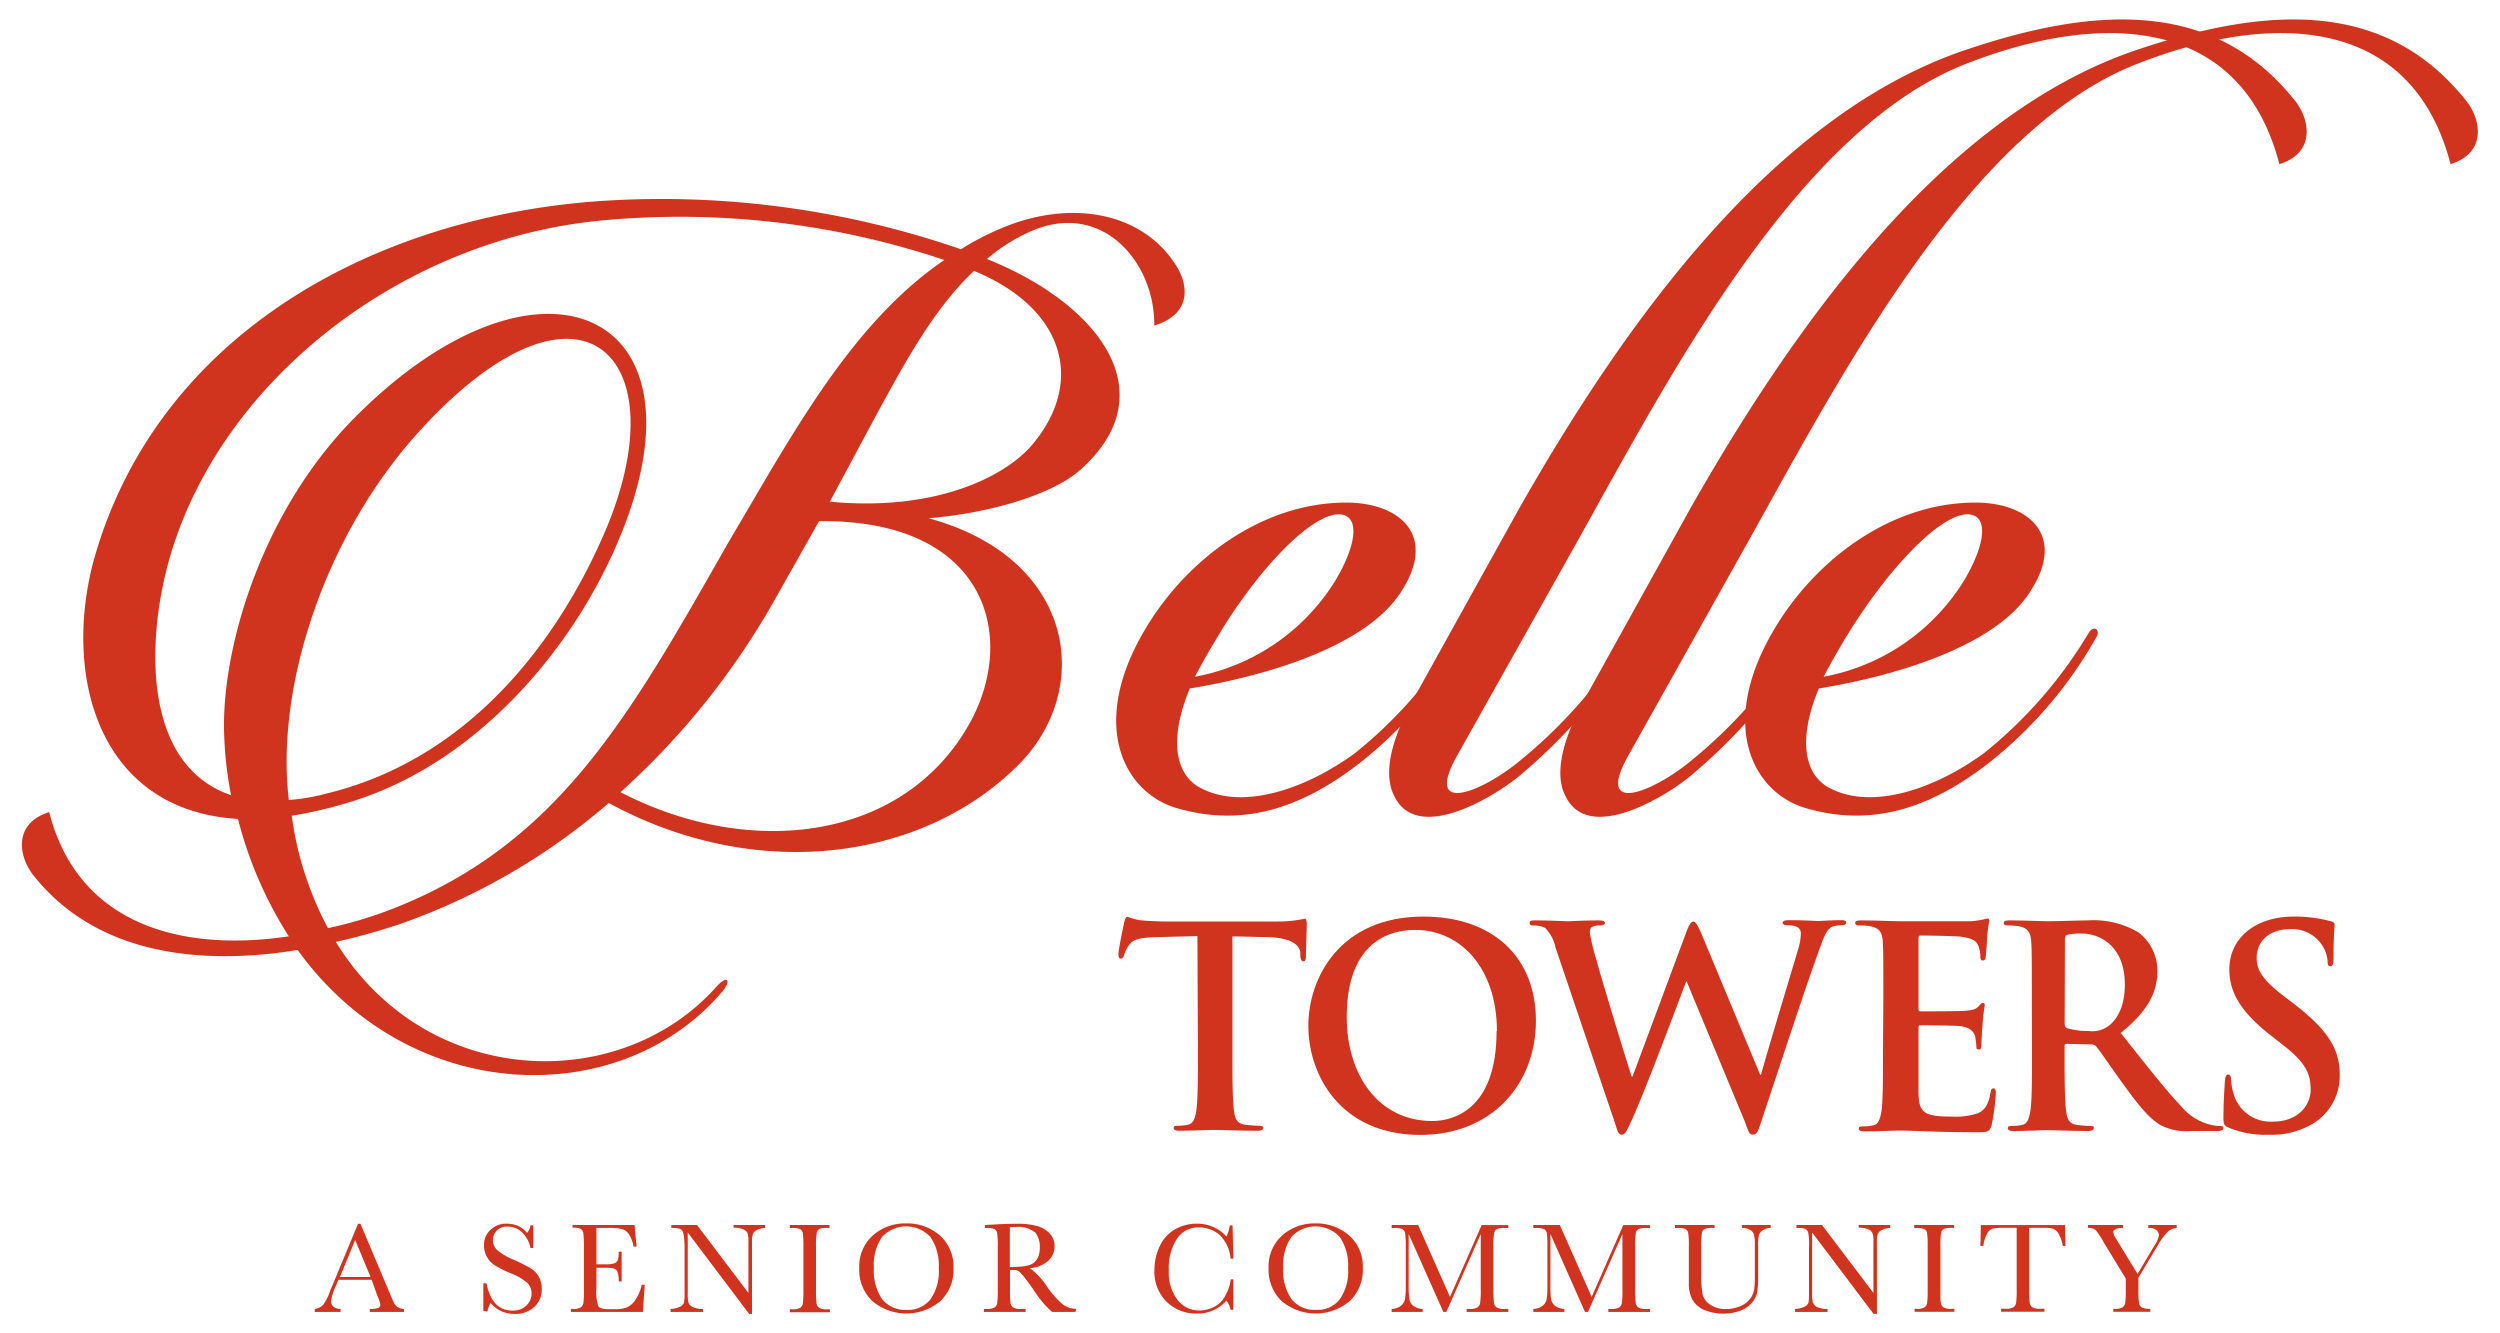 <svg id="Layer_1" data-name="Layer 1" xmlns="http://www.w3.org/2000/svg" viewBox="0 0 300 160"><defs><style>.cls-1{fill:#d1341e;}</style></defs><path class="cls-1" d="M44.6,153.58h-4l-.27.67a6.62,6.62,0,0,0-.6,1.87.84.84,0,0,0,.32.71,1.33,1.33,0,0,0,.82.24v.36h-3.1v-.36a1.66,1.66,0,0,0,1-.48,6,6,0,0,0,.82-1.61c0-.07.15-.37.37-.89l3-7.23h.3l3.49,8.28.47,1.09a1.44,1.44,0,0,0,.44.58,1.53,1.53,0,0,0,.82.26v.36h-4.1v-.36a3,3,0,0,0,1-.11.43.43,0,0,0,.26-.44,4.79,4.79,0,0,0-.35-1Zm-.13-.34-1.85-4.44-1.83,4.44Z"/><path class="cls-1" d="M58,157.32V154h.38q.66,3.27,3.1,3.27a2.27,2.27,0,0,0,1.7-.62,2,2,0,0,0,.61-1.41,1.79,1.79,0,0,0-.53-1.31,6.62,6.62,0,0,0-1.94-1.12,14.91,14.91,0,0,1-1.89-.94,2.87,2.87,0,0,1-1-1.05,2.78,2.78,0,0,1-.35-1.38,2.43,2.43,0,0,1,.77-1.85,2.69,2.69,0,0,1,1.95-.75,3.69,3.69,0,0,1,1.25.22,3.15,3.15,0,0,1,1.2.89,1.69,1.69,0,0,0,.4-.91H64v2.72h-.34a3.64,3.64,0,0,0-1-1.87,2.42,2.42,0,0,0-1.71-.69,1.71,1.71,0,0,0-1.37.51,1.63,1.63,0,0,0-.43,1.1,1.59,1.59,0,0,0,.54,1.22,7.4,7.4,0,0,0,1.95,1.14,21,21,0,0,1,2,1,2.74,2.74,0,0,1,1,1,2.89,2.89,0,0,1,.37,1.49,2.82,2.82,0,0,1-.89,2.17,3.33,3.33,0,0,1-2.38.84,3.65,3.65,0,0,1-2.86-1.31,2.67,2.67,0,0,0-.38,1Z"/><path class="cls-1" d="M77,154.18h.37l-.22,3.25H68.51v-.36h.21a1.67,1.67,0,0,0,1-.2.9.9,0,0,0,.29-.53,12.44,12.44,0,0,0,.06-1.63V149.6A12.5,12.5,0,0,0,70,148a.77.77,0,0,0-.3-.53,2.13,2.13,0,0,0-1-.15V147h7.45l.24,2.59h-.36a4.08,4.08,0,0,0-.6-1.55,1.54,1.54,0,0,0-.85-.57,7.43,7.43,0,0,0-1.58-.12H71.57v4.37h1.11a2.89,2.89,0,0,0,1.06-.13.67.67,0,0,0,.4-.39,3.42,3.42,0,0,0,.1-1h.36v3.57h-.36a3,3,0,0,0-.15-1.17.71.71,0,0,0-.42-.38,3.53,3.53,0,0,0-1-.09H71.57v2.47a5.33,5.33,0,0,0,.24,2.18c.16.21.59.32,1.28.32h.78a3.68,3.68,0,0,0,1.35-.21,2.37,2.37,0,0,0,1-.87A4.93,4.93,0,0,0,77,154.18Z"/><path class="cls-1" d="M89.9,157.67l-7.37-9.77v7.23a5,5,0,0,0,.08,1.18,1,1,0,0,0,.51.53,2.65,2.65,0,0,0,1.24.23v.36H80.47v-.36a2.65,2.65,0,0,0,1.14-.27.92.92,0,0,0,.47-.47,6.65,6.65,0,0,0,.07-1.2V149.6A7.61,7.61,0,0,0,82,148a.78.78,0,0,0-.36-.53,3.33,3.33,0,0,0-1.08-.11V147h3.08l6.17,8.15v-6.23a2.41,2.41,0,0,0-.14-1,1,1,0,0,0-.58-.44,3,3,0,0,0-1.06-.16V147h3.79v.35a2.94,2.94,0,0,0-1,.25,1,1,0,0,0-.48.48,3.08,3.08,0,0,0-.1.95v8.63Z"/><path class="cls-1" d="M94.78,147.36V147h4.76v.35h-.22a2.45,2.45,0,0,0-1,.13A.67.67,0,0,0,98,148a10.25,10.25,0,0,0-.08,1.64v5.11a13.16,13.16,0,0,0,.06,1.61.81.81,0,0,0,.31.57,1.74,1.74,0,0,0,1,.18h.3v.36H94.78v-.36h.31a1.71,1.71,0,0,0,.92-.17.77.77,0,0,0,.33-.52,12.82,12.82,0,0,0,.07-1.67V149.6a12,12,0,0,0-.07-1.6.7.7,0,0,0-.31-.5,2.45,2.45,0,0,0-1-.14Z"/><path class="cls-1" d="M103.11,152.15a5,5,0,0,1,1.61-3.88,5.81,5.81,0,0,1,4-1.46,5.93,5.93,0,0,1,4.07,1.45,5,5,0,0,1,1.63,3.94,5.18,5.18,0,0,1-1.56,3.92,6.34,6.34,0,0,1-8.19,0A5.2,5.2,0,0,1,103.11,152.15Zm1.76,0a6,6,0,0,0,1,3.77,3.62,3.62,0,0,0,3,1.27,3.38,3.38,0,0,0,2.78-1.27,5.8,5.8,0,0,0,1-3.75,6,6,0,0,0-1-3.73,3.95,3.95,0,0,0-5.81,0A5.92,5.92,0,0,0,104.87,152.2Z"/><path class="cls-1" d="M129.06,157.43h-2.81a12.63,12.63,0,0,1-2.28-2.74c-.33-.47-.67-.92-1-1.36a6.48,6.48,0,0,0-.73-.79,1.14,1.14,0,0,0-.62-.14h-.42v2.31a13.16,13.16,0,0,0,.06,1.61.81.81,0,0,0,.31.57,1.73,1.73,0,0,0,1,.18h.5v.36h-5v-.36h.34a1.73,1.73,0,0,0,.93-.17.73.73,0,0,0,.32-.52,11.16,11.16,0,0,0,.07-1.67V149.6a10.45,10.45,0,0,0-.07-1.6.66.66,0,0,0-.3-.5,2.45,2.45,0,0,0-1-.14h-.18V147l1.49-.08c1-.05,1.78-.07,2.37-.07a8.5,8.5,0,0,1,2.42.28,3.14,3.14,0,0,1,1.51.9,2.15,2.15,0,0,1,.58,1.51,2.32,2.32,0,0,1-.75,1.74,3.69,3.69,0,0,1-2.22.9,8.35,8.35,0,0,1,2.11,2.28,10.7,10.7,0,0,0,1.86,2.08,2.78,2.78,0,0,0,1.6.52Zm-7.88-5.38,1.19-.05a4.52,4.52,0,0,0,1.07-.17,1.71,1.71,0,0,0,.73-.4,1.84,1.84,0,0,0,.45-.7,3.2,3.2,0,0,0,.16-1.06,2.7,2.7,0,0,0-.55-1.76,3.15,3.15,0,0,0-2.4-.66l-.65,0Z"/><path class="cls-1" d="M147.69,153.52H148v3.65h-.33a2.71,2.71,0,0,0-.5-1.1,4.5,4.5,0,0,1-3.51,1.55,5,5,0,0,1-3.69-1.43,5.08,5.08,0,0,1-1.44-3.78,6.6,6.6,0,0,1,.66-2.91,4.53,4.53,0,0,1,1.85-2,5.24,5.24,0,0,1,2.6-.66,4.61,4.61,0,0,1,2.11.48,4.15,4.15,0,0,1,1.42,1.07,4,4,0,0,0,.4-1.35h.34l.09,4h-.33a4.46,4.46,0,0,0-1.41-2.93,3.81,3.81,0,0,0-2.4-.82,3,3,0,0,0-2.6,1.33,6.33,6.33,0,0,0-1,3.8,5.38,5.38,0,0,0,1.06,3.59,3.26,3.26,0,0,0,2.62,1.25,3.93,3.93,0,0,0,1.71-.41,3,3,0,0,0,1.39-1.38A5.09,5.09,0,0,0,147.69,153.52Z"/><path class="cls-1" d="M152.23,152.15a5,5,0,0,1,1.61-3.88,5.81,5.81,0,0,1,4-1.46,6,6,0,0,1,4.07,1.45,5,5,0,0,1,1.63,3.94,5.18,5.18,0,0,1-1.56,3.92,6.34,6.34,0,0,1-8.19,0A5.2,5.2,0,0,1,152.23,152.15Zm1.76,0a6,6,0,0,0,1,3.77,3.62,3.62,0,0,0,3,1.27,3.4,3.4,0,0,0,2.78-1.27,5.86,5.86,0,0,0,1-3.75,6,6,0,0,0-1-3.73,3.95,3.95,0,0,0-5.81,0A5.92,5.92,0,0,0,154,152.2Z"/><path class="cls-1" d="M174,155.63l3.8-8.62H181v.35h-.39a2.45,2.45,0,0,0-1,.13.66.66,0,0,0-.31.47,8.77,8.77,0,0,0-.09,1.64v5.11a12.46,12.46,0,0,0,.07,1.61.81.81,0,0,0,.31.57,1.73,1.73,0,0,0,.95.18H181v.36h-5v-.36h.36a1.71,1.71,0,0,0,.92-.17.77.77,0,0,0,.33-.52,10.64,10.64,0,0,0,.08-1.67v-6.63l-4.13,9.35h-.36l-4.16-9.35v6.1a12.29,12.29,0,0,0,.08,1.71,1.36,1.36,0,0,0,.47.8,1.92,1.92,0,0,0,1.13.38v.36H167v-.36a1.87,1.87,0,0,0,1.09-.36,1.37,1.37,0,0,0,.51-.8,11.39,11.39,0,0,0,.09-1.77V149.6a12,12,0,0,0-.07-1.6.73.73,0,0,0-.31-.5,2.45,2.45,0,0,0-1-.14H167V147h3.17Z"/><path class="cls-1" d="M191,155.63l3.79-8.62H198v.35h-.38a2.42,2.42,0,0,0-1,.13.64.64,0,0,0-.32.47,10.25,10.25,0,0,0-.08,1.64v5.11a13.16,13.16,0,0,0,.06,1.61.84.84,0,0,0,.31.57,1.79,1.79,0,0,0,1,.18H198v.36h-5v-.36h.37a1.71,1.71,0,0,0,.92-.17.77.77,0,0,0,.33-.52,11.16,11.16,0,0,0,.07-1.67v-6.63l-4.13,9.35h-.36l-4.15-9.35v6.1a12.81,12.81,0,0,0,.07,1.71,1.33,1.33,0,0,0,.48.8,1.92,1.92,0,0,0,1.12.38v.36H184v-.36a1.84,1.84,0,0,0,1.09-.36,1.33,1.33,0,0,0,.51-.8,11.39,11.39,0,0,0,.09-1.77V149.6a10.45,10.45,0,0,0-.07-1.6.7.7,0,0,0-.31-.5,2.36,2.36,0,0,0-1-.14H184V147h3.18Z"/><path class="cls-1" d="M209,147h3.48v.35a1.82,1.82,0,0,0-1,.31,1.08,1.08,0,0,0-.42.6,6.79,6.79,0,0,0-.08,1.28V153a13.6,13.6,0,0,1-.1,2,2.78,2.78,0,0,1-.6,1.27,3.46,3.46,0,0,1-1.4,1,6.07,6.07,0,0,1-4.43-.1,3,3,0,0,1-1.37-1.23,4.06,4.06,0,0,1-.42-2V149.6a10.45,10.45,0,0,0-.07-1.6.7.7,0,0,0-.31-.5,2.39,2.39,0,0,0-1-.14H201V147h4.75v.35h-.2a2.42,2.42,0,0,0-1,.13.67.67,0,0,0-.32.47,10.25,10.25,0,0,0-.08,1.64v3.29a12.37,12.37,0,0,0,.16,2.42,2.07,2.07,0,0,0,.89,1.24,3.17,3.17,0,0,0,1.94.54,4.06,4.06,0,0,0,1.73-.36,2.78,2.78,0,0,0,1.16-.89,2.52,2.52,0,0,0,.47-1.1,12.94,12.94,0,0,0,.08-1.78v-3.55a5.06,5.06,0,0,0-.1-1.24,1,1,0,0,0-.43-.56,2.28,2.28,0,0,0-1-.25Z"/><path class="cls-1" d="M224.83,157.67l-7.37-9.77v7.23a4.81,4.81,0,0,0,.09,1.18,1,1,0,0,0,.5.53,2.7,2.7,0,0,0,1.25.23v.36h-3.89v-.36a2.63,2.63,0,0,0,1.13-.27.88.88,0,0,0,.47-.47,5.79,5.79,0,0,0,.07-1.2V149.6A7,7,0,0,0,217,148a.77.77,0,0,0-.35-.53,3.33,3.33,0,0,0-1.08-.11V147h3.07l6.17,8.15v-6.23a2.24,2.24,0,0,0-.14-1,1,1,0,0,0-.58-.44,3,3,0,0,0-1.05-.16V147h3.78v.35a2.88,2.88,0,0,0-1,.25,1,1,0,0,0-.49.48,3.08,3.08,0,0,0-.1.95v8.63Z"/><path class="cls-1" d="M229.71,147.36V147h4.77v.35h-.23a2.39,2.39,0,0,0-1,.13.64.64,0,0,0-.32.47,9.12,9.12,0,0,0-.08,1.64v5.11c0,.82,0,1.36.05,1.61a.84.84,0,0,0,.31.57,1.79,1.79,0,0,0,1,.18h.31v.36h-4.77v-.36H230a1.71,1.71,0,0,0,.92-.17.71.71,0,0,0,.33-.52,11.16,11.16,0,0,0,.07-1.67V149.6a10.45,10.45,0,0,0-.07-1.6.67.67,0,0,0-.31-.5,2.42,2.42,0,0,0-1-.14Z"/><path class="cls-1" d="M238,149.51h-.35l.05-2.5H247.8l.06,2.5h-.33A4,4,0,0,0,247,148a1.27,1.27,0,0,0-.66-.56,4.79,4.79,0,0,0-1.2-.1H243.5v7.35a13.28,13.28,0,0,0,.06,1.61.81.81,0,0,0,.31.57,1.77,1.77,0,0,0,.95.18h.51v.36h-5.2v-.36h.54a1.73,1.73,0,0,0,.93-.17.77.77,0,0,0,.33-.52,11.16,11.16,0,0,0,.07-1.67v-7.35h-1.54a5.81,5.81,0,0,0-1.36.1,1.15,1.15,0,0,0-.64.58A4,4,0,0,0,238,149.51Z"/><path class="cls-1" d="M256.51,152.87l2.05-3.45a2.88,2.88,0,0,0,.51-1.2.81.81,0,0,0-.27-.59,1.34,1.34,0,0,0-1-.27V147h3.4v.35a2,2,0,0,0-1.14.53,8.37,8.37,0,0,0-1.11,1.54l-2.34,3.9v1.38a11,11,0,0,0,.08,1.7.75.75,0,0,0,.35.51,2.39,2.39,0,0,0,1,.15v.36h-4.44v-.36h.17a1.71,1.71,0,0,0,.92-.17.77.77,0,0,0,.33-.52,11.16,11.16,0,0,0,.07-1.67v-1.28l-2.6-4.26a11.17,11.17,0,0,0-1-1.55,1.47,1.47,0,0,0-.94-.26V147h4.23v.35c-.79,0-1.19.18-1.19.54a2.26,2.26,0,0,0,.4.86Z"/><path class="cls-1" d="M115.31,29.91a33.73,33.73,0,0,1,5-2.58c7.87-3.29,16.55-2.12,20.78,4.46,1.52,2.34,2,5.87-2.58,7.28.11-7.52-6.23-15.15-14.91-11.27a21.49,21.49,0,0,0-5.17,3.28c13.5,5.4,21.72,16.2,11,25.48-3.06,2.58-9.86,4.93-18,5.63,17.72,4.82,19.83,20.66,10.68,29.7C110.62,103.28,90.78,106,73.05,96.36a77.43,77.43,0,0,1-25.12,14.55c-2.47.82-5,1.53-7.63,2.12,10.91,17.72,34,18.31,45.55,5.51,1.52-1.76,2-.82.7.59C74.46,133.22,49.33,132.87,35.72,114c-12.33,2-24.3.24-31.58-8.8-1.88-2.23-2.7-6.34,1.76-7.75,3.52,13.74,16.2,16.79,28.76,14.91a48.06,48.06,0,0,1-6.1-14.09C12,97.29,7.54,81.45,11.18,67.48,18.46,40.94,43.7,26.27,71.52,24.16A110,110,0,0,1,115.31,29.91ZM39.36,111.38a51.09,51.09,0,0,0,7.51-2.23C66.94,101.4,75.51,86,87.25,65.36l5.17-8.8c5.4-9,11.74-19.14,20.9-25.36a99.71,99.71,0,0,0-41.56-4.7C46.4,29.09,23.74,48,19.4,71c-1.88,10-.71,21.36,8.33,24.42a44.78,44.78,0,0,1-.82-7c-.47-10,4.23-26.76,15.62-38.27C64.48,28,85.49,37,74.57,64,69.41,76.87,58.14,90.84,43.11,95.89a51.08,51.08,0,0,1-8.1,2A39.71,39.71,0,0,0,39.36,111.38ZM34.66,96a24.22,24.22,0,0,0,4.7-.82c18.08-4.46,28.29-19.84,33.22-31.34,9-21-2.7-33-21.6-12.8C39.24,63.48,33,82.15,34.66,96ZM98.29,62.54,93.12,71.7A91.37,91.37,0,0,1,74.46,95.06c15.61,8.1,34.16,5.87,42-8.45C122.12,76.16,118.25,62.31,98.29,62.54Zm18.55-30c-4.82,4.58-8.22,10.92-11.62,17.14L99.58,60.2c12.21,1.17,20.55-2.7,24.07-6.58C130.22,46.11,128,37.07,116.84,32.49Z"/><path class="cls-1" d="M161.56,60.31c6.34,0,11,3.88,6.58,10.69-4,6.34-15.5,10-25.36,11.62-2.11,5-2.23,9.74.94,11.74,5.05,3,12.8.47,18.9-4a54,54,0,0,0,12.56-14.44c.59-.94,1.41-.35.94.47a51.27,51.27,0,0,1-12.91,15.14c-6.34,4.93-13.39,7.87-21.72,5.52-5.87-1.53-10.21-8.45-5.64-18.55C140.32,68.77,150.29,60.31,161.56,60.31Zm-15,15.38c-1.18,1.88-2.23,3.76-3.17,5.52a25.15,25.15,0,0,0,16.9-11.62c2.7-4.58,2.82-7.87.35-7.87C157.46,61.72,151.47,67.71,146.54,75.69Z"/><path class="cls-1" d="M174.83,90.72c-4,7.16,2.93,4.34,7.4.7a59.53,59.53,0,0,0,13.5-15.49c.58-.94,1.29-.35.93.47a67.14,67.14,0,0,1-14.43,16.79c-3.17,2.58-12.21,8-14.91,2.34-1.18-2.23-.83-6,2.34-11.74l12.57-22.65c12.79-22.54,30.4-47,53.06-54.95,16-5.51,30.29-6.33,40,5.76,1.88,2.23,2.7,6.34-1.76,7.75-4.81-18.44-22.31-18-37.45-12.1C216,15.35,200.89,44.11,189.39,64.78Z"/><path class="cls-1" d="M195.37,90.72c-4,7.16,2.94,4.34,7.4.7a59.35,59.35,0,0,0,13.5-15.49c.59-.94,1.29-.35.94.47a67.36,67.36,0,0,1-14.44,16.79c-3.17,2.58-12.21,8-14.91,2.34-1.18-2.23-.82-6,2.35-11.74l12.56-22.65c12.79-22.54,30.4-47,53.06-54.95,16-5.51,30.29-6.33,40,5.76,1.88,2.23,2.7,6.34-1.76,7.75-4.81-18.44-22.3-18-37.45-12.1-20.07,7.75-35.22,36.51-46.72,57.18Z"/><path class="cls-1" d="M237.05,60.31c6.33,0,11,3.88,6.57,10.69-4,6.34-15.5,10-25.36,11.62-2.11,5-2.23,9.74.94,11.74,5.05,3,12.8.47,18.9-4a53.78,53.78,0,0,0,12.56-14.44c.59-.94,1.41-.35.94.47a51.13,51.13,0,0,1-12.91,15.14c-6.34,4.93-13.38,7.87-21.72,5.52-5.87-1.53-10.21-8.45-5.63-18.55C215.8,68.77,225.78,60.31,237.05,60.31ZM222,75.69c-1.18,1.88-2.23,3.76-3.17,5.52a25.15,25.15,0,0,0,16.9-11.62c2.7-4.58,2.82-7.87.36-7.87C232.94,61.72,227,67.71,222,75.69Z"/><path class="cls-1" d="M143.69,112.33l-5,.13c-1.94.07-2.74.23-3.24,1a4.13,4.13,0,0,0-.57,1.17c-.07.27-.17.4-.37.4s-.3-.17-.3-.54c0-.53.64-3.57.7-3.84.1-.43.21-.63.41-.63a7.85,7.85,0,0,0,1.43.4c1,.1,2.24.16,3.35.16h13.23a14.81,14.81,0,0,0,3.21-.33c.23,0,.27.2.27.7,0,.7-.1,3-.1,3.88,0,.33-.1.53-.3.53s-.34-.16-.37-.66l0-.37c-.06-.87-1-1.81-3.94-1.87l-4.21-.1V126c0,3.07,0,5.71.17,7.15.1.94.3,1.67,1.3,1.81a15.61,15.61,0,0,0,1.7.13c.37,0,.54.1.54.27s-.27.33-.64.33c-2.2,0-4.31-.1-5.24-.1-.77,0-2.88.1-4.21.1-.44,0-.67-.1-.67-.33s.13-.27.53-.27a6.11,6.11,0,0,0,1.21-.13c.66-.14.86-.87,1-1.84.17-1.41.17-4.05.17-7.12Z"/><path class="cls-1" d="M157,123.09c0-5.72,3.78-13.1,13.8-13.1,8.33,0,13.51,4.84,13.51,12.5s-5.35,13.7-13.84,13.7C160.84,136.19,157,129,157,123.09Zm22.63.63c0-7.48-4.31-12.13-9.8-12.13-3.84,0-8.22,2.14-8.22,10.46,0,7,3.85,12.47,10.26,12.47C174.17,134.52,179.59,133.38,179.59,123.72Z"/><path class="cls-1" d="M186.67,113.73a4.8,4.8,0,0,0-1.24-2.37,2.84,2.84,0,0,0-1.33-.3c-.34,0-.54,0-.54-.31s.27-.3.74-.3c1.74,0,3.57.1,3.87.1s1.78-.1,3.71-.1c.47,0,.71.1.71.3s-.27.31-.6.31a1.81,1.81,0,0,0-.84.13c-.3.13-.37.37-.37.73a22,22,0,0,0,.74,3.08c.57,2.2,3.67,12.33,4.28,14.2h.1l6.48-17.41c.37-.94.57-1.2.84-1.2s.53.5,1,1.57l7,16.81h.1c.6-2.24,3.27-11.06,4.44-15a6.92,6.92,0,0,0,.34-1.94c0-.54-.3-1-1.61-1-.33,0-.57-.11-.57-.31s.27-.3.77-.3c1.77,0,3.18.1,3.48.1s1.67-.1,2.77-.1c.37,0,.6.07.6.27s-.16.34-.46.34a3.71,3.71,0,0,0-1.17.16c-.81.3-1.17,1.64-1.88,3.55-1.53,4.21-5,14.83-6.68,19.85-.37,1.17-.53,1.57-1,1.57s-.53-.4-1-1.64l-6.95-16.74h-.06c-.64,1.7-5.08,13.53-6.52,16.61-.64,1.37-.8,1.77-1.2,1.77s-.51-.37-.77-1.24Z"/><path class="cls-1" d="M226,120.15c0-5.08,0-6-.06-7.09s-.34-1.67-1.44-1.9a6.66,6.66,0,0,0-1.3-.1c-.37,0-.57-.07-.57-.31s.23-.3.73-.3c1.78,0,3.88.1,4.82.1s7.72,0,8.35,0a13.36,13.36,0,0,0,1.44-.2,3.71,3.71,0,0,1,.53-.13c.17,0,.21.13.21.3a20.35,20.35,0,0,0-.27,2.17c0,.33-.1,1.8-.17,2.21,0,.16-.1.36-.33.36s-.3-.16-.3-.46a3.78,3.78,0,0,0-.2-1.21c-.24-.6-.57-1-2.24-1.2-.57-.07-4.08-.13-4.75-.13-.17,0-.23.1-.23.33V121c0,.23,0,.36.23.36.73,0,4.58,0,5.35-.06s1.3-.17,1.6-.51.37-.43.54-.43.23.07.23.27a23.72,23.72,0,0,0-.27,2.44c-.06.67-.13,2-.13,2.24s0,.63-.3.63-.3-.13-.3-.3a10.1,10.1,0,0,0-.14-1.2c-.16-.67-.63-1.17-1.87-1.31-.63-.06-3.94-.1-4.74-.1-.17,0-.2.14-.2.34V126c0,1.14,0,4.21,0,5.18.06,2.31.6,2.81,4,2.81a8.49,8.49,0,0,0,3.14-.4c.87-.41,1.27-1.11,1.5-2.48.07-.37.14-.5.37-.5s.27.27.27.6A25.79,25.79,0,0,1,239,135c-.23.87-.53.87-1.8.87-5.05,0-7.29-.2-9.26-.2-.77,0-2.87.1-4.21.1-.44,0-.67-.1-.67-.33s.13-.27.53-.27a5.94,5.94,0,0,0,1.21-.13c.67-.14.83-.87,1-1.84.16-1.41.16-4.05.16-7.12Z"/><path class="cls-1" d="M243.82,120.15c0-5.08,0-6-.07-7.09s-.33-1.67-1.43-1.9a6.7,6.7,0,0,0-1.31-.1c-.36,0-.56-.07-.56-.31s.23-.3.73-.3c1.77,0,3.88.1,4.58.1,1.14,0,3.68-.1,4.71-.1a10.65,10.65,0,0,1,6.15,1.44,5.79,5.79,0,0,1,2.27,4.58c0,2.47-1,4.75-4.41,7.49,3,3.74,5.28,6.71,7.26,8.79a6.63,6.63,0,0,0,3.74,2.27,5,5,0,0,0,.93.1c.27,0,.41.1.41.27s-.24.33-.64.33H263a6.89,6.89,0,0,1-3.58-.63c-1.44-.77-2.71-2.34-4.58-4.92-1.34-1.84-2.87-4.11-3.31-4.61a.7.7,0,0,0-.6-.23l-2.91-.07c-.17,0-.27.07-.27.27V126c0,3.1,0,5.74.17,7.15.1,1,.3,1.7,1.31,1.84.5.06,1.23.13,1.63.13s.4.1.4.27-.23.33-.66.33c-1.94,0-4.42-.1-4.92-.1s-2.74.1-4.08.1c-.43,0-.66-.1-.66-.33s.13-.27.53-.27a5.91,5.91,0,0,0,1.2-.13c.67-.14.84-.87,1-1.84.17-1.41.17-4.05.17-7.12Zm3.94,2.64c0,.36.07.5.31.6a8.92,8.92,0,0,0,2.54.33,3.31,3.31,0,0,0,2.37-.57c1-.73,2-2.27,2-5,0-4.75-3.14-6.12-5.11-6.12a7.2,7.2,0,0,0-1.77.14c-.24.07-.31.2-.31.47Z"/><path class="cls-1" d="M267.45,135.32c-.54-.23-.64-.4-.64-1.14,0-1.83.14-3.84.17-4.37s.14-.87.4-.87.34.3.34.56a6.93,6.93,0,0,0,.3,1.71,4.6,4.6,0,0,0,4.78,3.38c3,0,4.48-2,4.48-3.82s-.51-3.2-3.28-5.34l-1.54-1.21c-3.67-2.87-4.94-5.21-4.94-7.92,0-3.67,3.07-6.31,7.72-6.31a16.4,16.4,0,0,1,4.44.56c.3.07.47.17.47.4,0,.44-.13,1.41-.13,4,0,.73-.1,1-.37,1s-.34-.2-.34-.6a4,4,0,0,0-.86-2.21,4.28,4.28,0,0,0-3.65-1.64c-2.47,0-4,1.44-4,3.45,0,1.53.77,2.7,3.55,4.81l.93.7c4,3.11,5.49,5.35,5.49,8.52a6.74,6.74,0,0,1-3.15,5.82,9.64,9.64,0,0,1-5.31,1.37A11.51,11.51,0,0,1,267.45,135.32Z"/></svg>